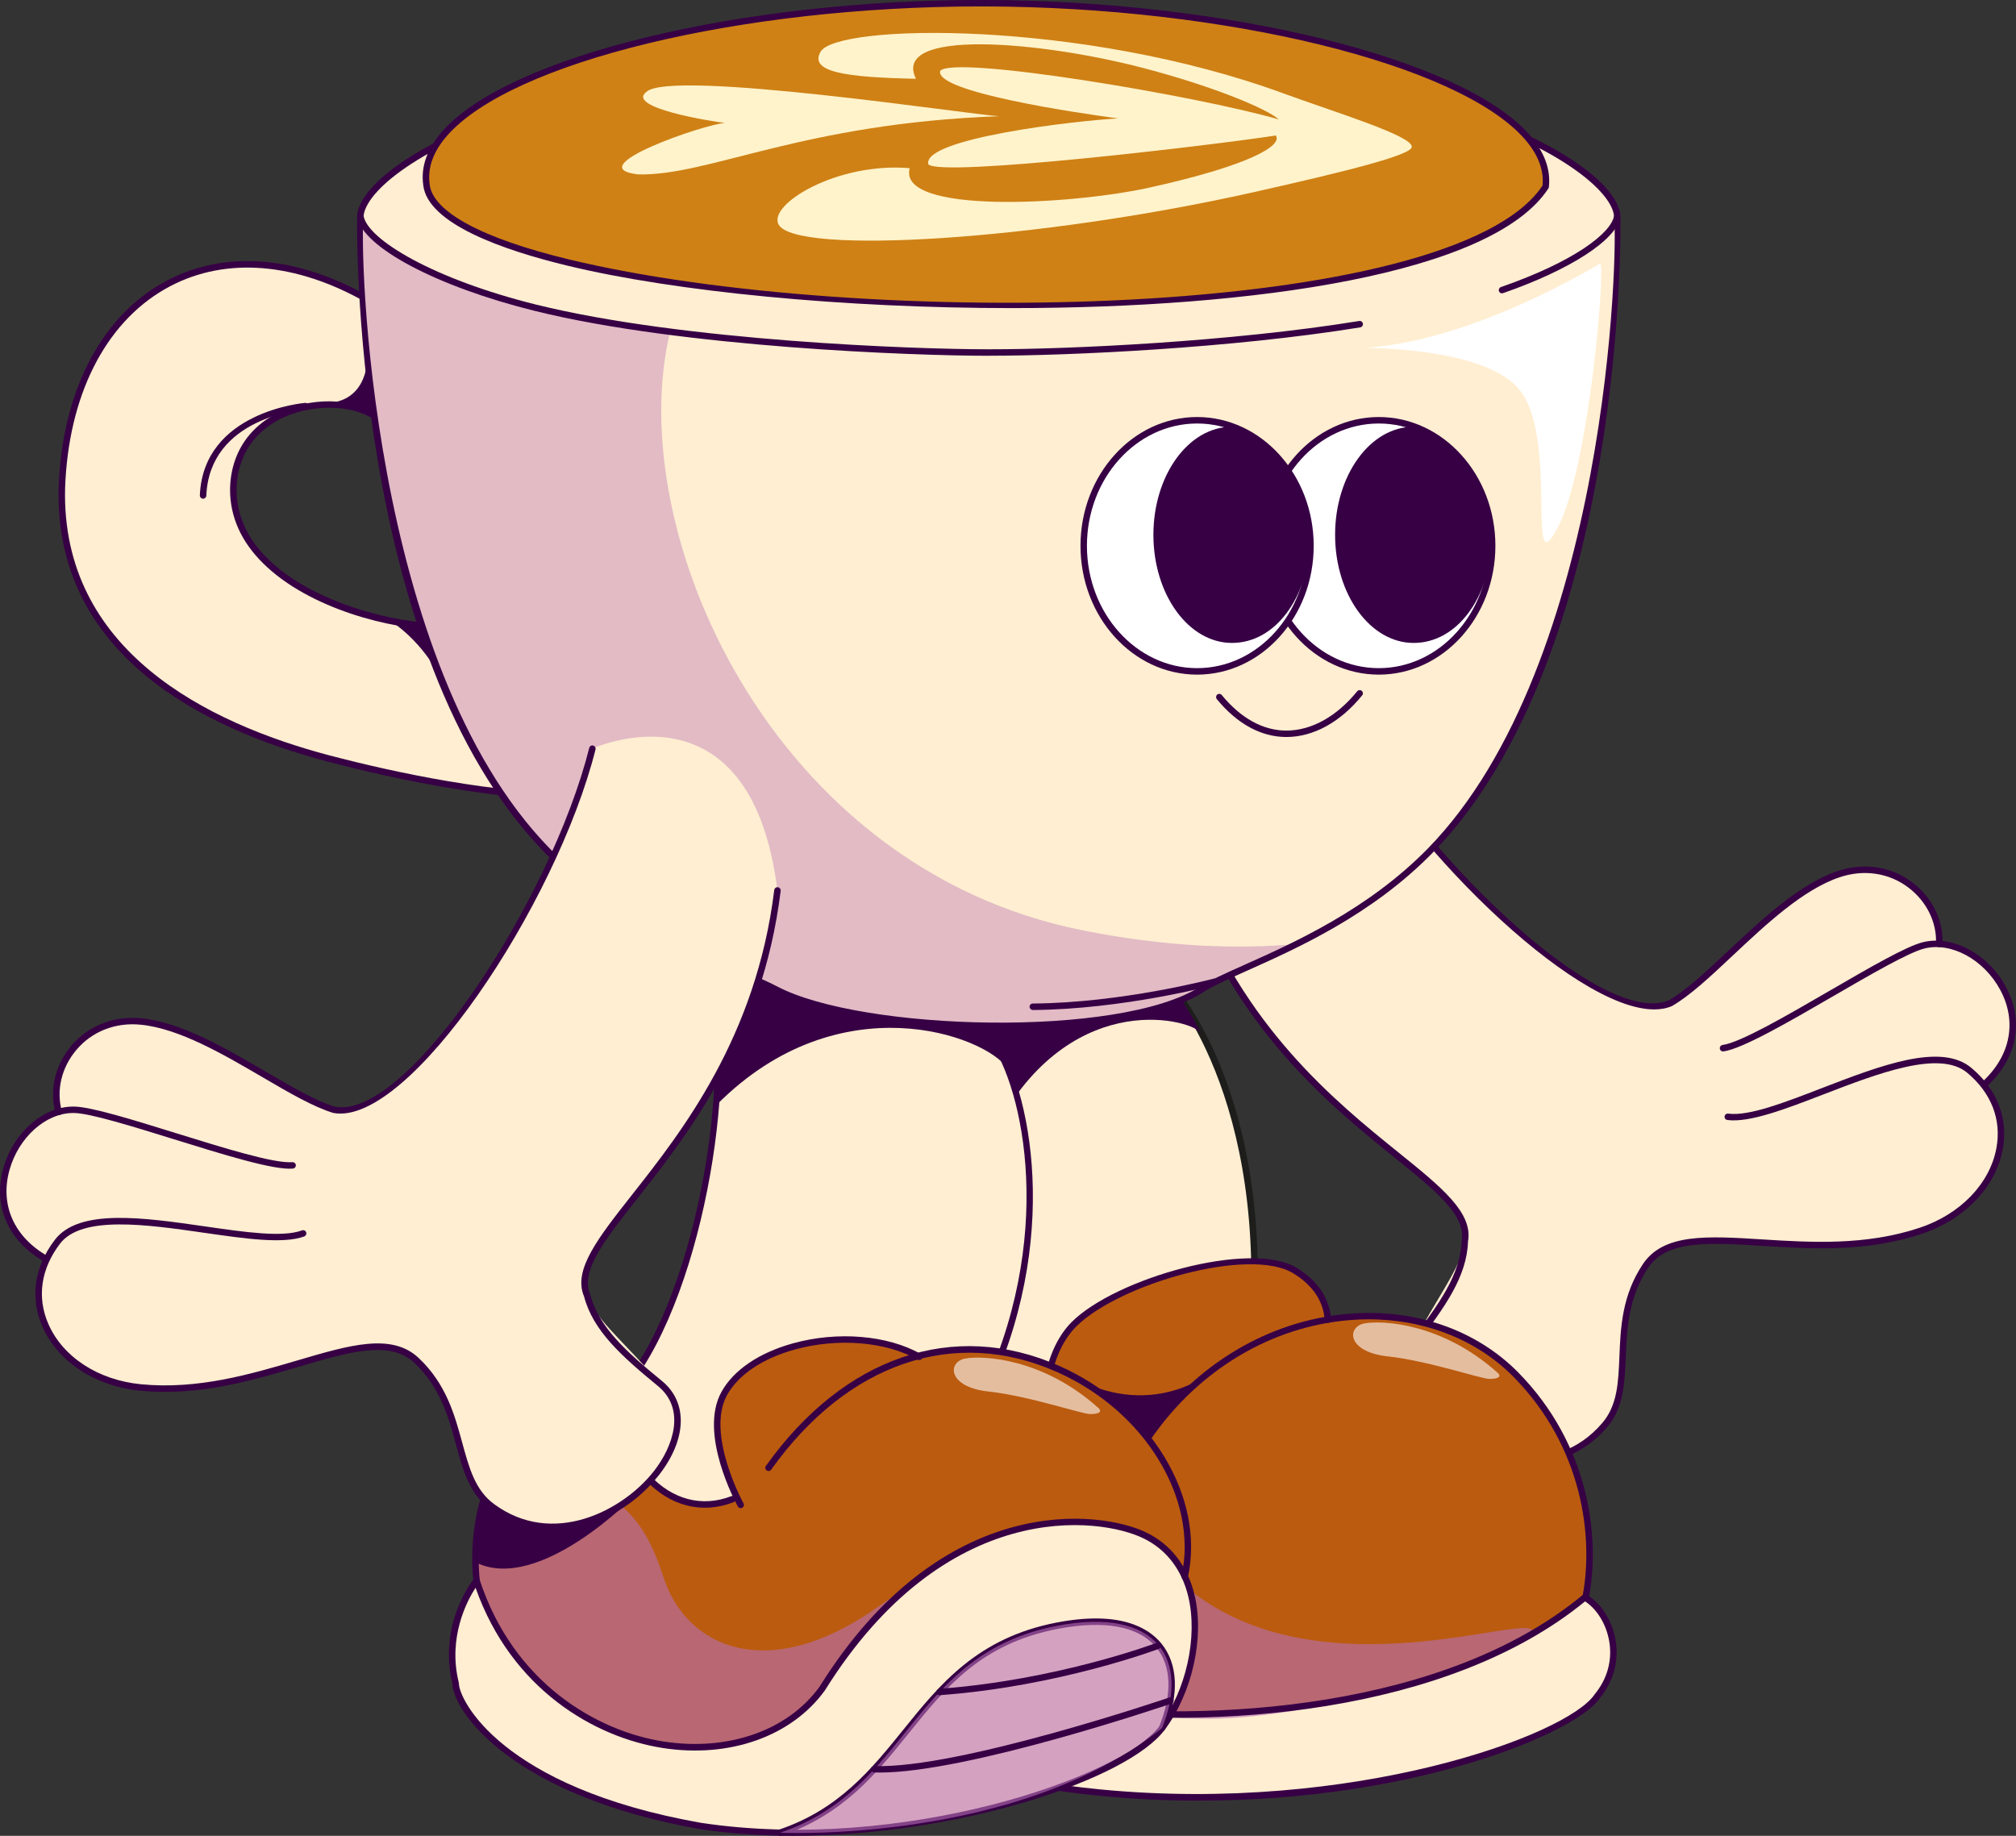 <?xml version="1.0" encoding="UTF-8"?> <svg xmlns="http://www.w3.org/2000/svg" viewBox="0 0 379.69 345.79"><rect x="0" y="0" width="379.69" height="345.79" fill="#333333" stroke="none"/><defs><style> .cls-1 { fill: #370045; } .cls-2, .cls-3 { fill: #fff; } .cls-4 { fill: #ffeed1; } .cls-5 { opacity: .4; } .cls-5, .cls-6 { fill: #b870b4; mix-blend-mode: multiply; } .cls-3 { mix-blend-mode: overlay; } .cls-3, .cls-6 { opacity: .6; } .cls-7 { isolation: isolate; } .cls-8 { fill: #fff3cb; } .cls-9 { fill: #1d1d1b; } .cls-10 { fill: #cf8115; } .cls-11 { fill: #bb5b0f; } </style></defs><g class="cls-7"><g id="Layer_2" data-name="Layer 2"><g id="Layer_1-2" data-name="Layer 1"><g><path class="cls-4" d="M67.97,55.71c-29.5-15.89-55.11,1.59-56.33,36.19-.69,27.76,21.63,43.4,50.19,50.94,32.06,8.43,49.65,7.19,49.63,7.37-.4.39-17.12-31.66-28.63-32.27-11.86.16-38.9-7.64-38.91-25.75.22-18.04,25.02-19.58,29.51-10.86l-5.46-25.63Z"></path><path class="cls-1" d="M111.45,150.83s-.05,0-.08,0c-.04,0-.08-.01-.12-.02-.12,0-.31,0-.58,0h-.08c-17.3-.01-36.15-4.01-48.91-7.37-23.53-6.21-51.42-20.2-50.64-51.55.62-17.74,7.7-31.77,19.42-38.5,10.77-6.18,24.19-5.54,37.8,1.79.29.16.41.53.25.82-.16.29-.53.41-.82.25-13.22-7.12-26.23-7.76-36.62-1.8-11.35,6.51-18.2,20.17-18.81,37.48-.76,30.55,26.63,44.23,49.74,50.34,12.61,3.31,31.2,7.27,48.27,7.33-.29-.46-.67-1.1-1.21-1.98-4.73-7.82-17.28-28.58-26.25-29.05-.12,0-.25,0-.37,0-8.51,0-24.1-3.8-32.86-12.44-4.15-4.09-6.25-8.77-6.25-13.92.1-8.07,5.14-14.06,13.48-16.02,7.34-1.73,14.88.41,17.18,4.88.15.3.04.66-.26.82-.3.15-.66.04-.82-.26-2.06-3.99-9.01-5.86-15.82-4.26-7.76,1.83-12.45,7.38-12.54,14.85,0,4.8,1.98,9.19,5.89,13.04,8.54,8.43,24.4,12.21,32.4,12.09,9.66.5,22.45,21.67,27.27,29.63.76,1.26,1.43,2.37,1.68,2.7.05.03.09.07.14.12.12.13.17.3.16.47-.01.15-.08.28-.18.38-.11.11-.27.17-.43.17Z"></path><path class="cls-4" d="M365.23,177.81c.41-8.56-8.51-16.62-18.9-13.16-11.65,3.88-23.39,19.56-31.74,24.32-13.1,5.64-48.03-26.81-62.59-55.48,0,0-32.15-6.82-28.04,33.82,16,44.28,56.37,55.51,51.86,67.52-1.77,5.54-5.23,9.64-9.6,18.08-7.43,14.35,21,33.05,36.02,15.51,6.24-7.28.28-18.91,7.71-29.99,7-10.43,29.94.69,51.8-6.6,13.33-4.44,19.39-17.94,11.84-27.49l.15-.11c11.91-10.92,1.56-25.9-8.51-26.43Z"></path><g><path class="cls-1" d="M311.54,190.13c-15.28,0-47.39-31.48-60.08-56.36-.15-.3-.03-.66.26-.82.3-.15.66-.03.82.26,13.51,26.48,49.02,60.7,61.81,55.19,3.19-1.83,7.06-5.46,11.16-9.31,6.32-5.93,13.48-12.65,20.63-15.03,4.95-1.64,10.06-.86,14.03,2.15,3.76,2.85,5.88,7.2,5.67,11.62-.02.34-.3.63-.64.58-.33-.02-.59-.3-.58-.64.19-4.02-1.75-7.98-5.19-10.59-3.64-2.76-8.35-3.48-12.91-1.96-6.9,2.29-13.95,8.92-20.18,14.77-4.15,3.9-8.07,7.58-11.45,9.51-.99.43-2.12.63-3.35.63Z"></path><path class="cls-1" d="M373.75,204.84c-.16,0-.33-.07-.45-.2-.23-.25-.21-.63.04-.86,5.33-4.89,6.59-11.38,3.37-17.35-3.08-5.71-9.22-9.05-14.29-7.77-2.99.76-10.18,4.93-17.13,8.96-8.4,4.87-17.1,9.92-20.69,10.42-.34.04-.64-.18-.69-.52-.05-.33.18-.64.52-.69,3.36-.47,11.95-5.45,20.25-10.27,7.35-4.26,14.29-8.29,17.44-9.08,5.59-1.41,12.32,2.19,15.65,8.37,3.5,6.49,2.15,13.53-3.62,18.82-.12.11-.26.16-.41.16Z"></path><path class="cls-1" d="M287.12,275.84c-6.04,0-12.19-2.33-16.9-6.17-6.62-5.39-8.38-12.12-4.49-17.13,5.29-6.83,9.36-12.55,9.55-18.84.85-4.79-4.82-9.37-12.68-15.71-11.79-9.52-29.61-23.9-39.22-50.48-.11-.32.05-.66.36-.78.32-.11.66.05.78.37,9.49,26.26,27.15,40.51,38.84,49.95,8.18,6.6,14.09,11.37,13.12,16.78-.19,6.57-4.36,12.45-9.79,19.45-4.19,5.4-.31,11.7,4.29,15.45,7.38,6.02,21.81,9.79,30.78-.69,2.86-3.34,3.04-7.62,3.24-12.59.22-5.37.47-11.45,4.43-17.36,3.89-5.8,12.09-5.29,22.47-4.64,9.11.57,19.44,1.21,29.64-2.19,7.66-2.55,13.19-8.28,14.45-14.95,1.02-5.38-.93-10.44-5.49-14.25-5.2-4.35-16.78.12-27,4.05-7.19,2.77-13.98,5.39-18.17,4.85-.33-.04-.57-.35-.52-.68.04-.33.34-.57.68-.52,3.88.51,10.53-2.06,17.57-4.78,11.04-4.26,22.46-8.66,28.21-3.85,4.91,4.1,7.01,9.57,5.91,15.4-1.34,7.1-7.19,13.18-15.26,15.88-10.43,3.48-20.88,2.83-30.1,2.25-9.99-.62-17.88-1.12-21.39,4.11-3.77,5.62-4.01,11.52-4.23,16.73-.21,4.97-.4,9.67-3.53,13.33-4.2,4.9-9.83,7.01-15.57,7.01Z"></path></g><g><path class="cls-4" d="M235.68,253.71c4.42-49.08-16.49-69.98-18.07-70.75-1.57-.77-18.83,0-40.01,11.72,7.72,14.44,7.72,51.34-6.12,64.03,0,0-.77,52.27,64.19-5Z"></path><path class="cls-9" d="M188.5,281.15c-2.61,0-4.97-.48-7.07-1.45-10.66-4.91-10.55-20.34-10.54-21,0-.17.07-.32.2-.44,13.52-12.39,13.61-49.05,5.99-63.3-.16-.29-.05-.66.24-.82,20.91-11.58,38.46-12.77,40.57-11.74,2.96,1.46,22.71,23.53,18.4,71.35-.01.15-.09.3-.2.4-20.35,17.94-36.31,26.98-47.58,26.98ZM172.1,258.97c.03,2.01.61,15.38,9.84,19.63,10.55,4.85,28.93-3.86,53.16-25.18,4.11-46.38-14.9-68.41-17.75-69.91-1.4-.66-18.14.06-38.93,11.42,7.65,15.16,7.46,51.08-6.32,64.04ZM235.68,253.71h.01-.01Z"></path></g><path class="cls-1" d="M188.23,211.24c14.34-25.44,36.75-19.12,38.03-16.55-4.48-8.35-5.62-8.64-5.62-8.64l-42.16,3.52,9.74,21.67Z"></path><g><g><path class="cls-4" d="M150.99,302.55s-4.66,6.91-1.72,12.54c2.92,5.63,21.01,18.99,57.94,22.56,48.41,4.69,88.41-10.29,93.64-18.18,5.63-6.82,2.51-15.63-2.23-18.52-.04-.02-.09-.05-.12-.07-40.46,33.59-131.07,24.57-147.5,1.67Z"></path><path class="cls-11" d="M250.09,248.56v-.02c-.25-3.31-1.92-6.61-6.22-9.25-8.39-5.1-33.39,1.93-41.62,10.16-5.75,5.73-8.07,18.67.53,28.66-13.33,2.78-28.98-3.22-27.52-15.79-14.84.88-32.81,21.45-24.27,40.22,16.42,22.89,107.04,31.92,147.5-1.67.04.02.09.05.12.07l.02-.04c2.48-12.99-1.09-29.74-13.12-41.97-8.99-9.14-22.23-12.64-35.42-10.37Z"></path><path class="cls-3" d="M282,258.52c-10.39-9.3-21.64-9.87-25.01-9.25-3.37.63-3.37,5.36,4.36,6.21,7.72.85,17.57,4.24,19.16,4.25,1.5,0,2.45-.36,1.5-1.21Z"></path><path class="cls-1" d="M200.25,258.3c15.22,9.58,26.59.93,26.59.93l-10.38,11.19-16.21-12.13Z"></path><path class="cls-6" d="M210.24,280.28c18.76,46.25,76.13,23.16,78.3,26.77,2.16,3.61-58.9,24.88-78.3,13.26-19.4-11.62,0-40.03,0-40.03Z"></path></g><g><path class="cls-1" d="M298.62,301.52s-.08,0-.11-.01c-.33-.06-.55-.38-.48-.71,2.19-11.44-.06-28.33-12.95-41.43-7.68-7.81-18.98-11.71-31-10.71-14.63,1.23-28.16,9.29-37.12,22.12-.19.27-.57.34-.84.15-.27-.19-.34-.57-.15-.84,9.17-13.13,23.03-21.38,38.02-22.63,12.38-1.04,24.03,2.99,31.96,11.06,13.22,13.44,15.52,30.77,13.28,42.51-.06.29-.31.49-.6.49Z"></path><path class="cls-1" d="M150.99,303.16c-.23,0-.45-.13-.55-.36-3.66-8.04-2.88-17.1,2.18-25.5,5.32-8.83,14.4-15.09,22.6-15.58.18-.02.35.06.48.19.12.13.18.31.16.49-.47,4,.89,7.58,3.91,10.35,4.89,4.47,13.58,6.42,21.89,4.97-8.25-10.38-5.31-23.22.16-28.69,8.31-8.31,33.75-15.48,42.36-10.24,4.03,2.45,6.22,5.73,6.52,9.72.03.33-.23.63-.56.65-.32.03-.62-.23-.65-.56-.27-3.58-2.27-6.54-5.95-8.78-8.26-5.03-32.81,2.01-40.87,10.06-5.28,5.28-8.03,17.89.56,27.84.14.16.18.39.12.59-.07.2-.24.36-.45.4-8.97,1.87-18.6-.17-23.95-5.07-3.14-2.87-4.64-6.54-4.37-10.65-7.63.77-15.96,6.69-20.93,14.94-4.85,8.06-5.6,16.71-2.12,24.38.14.3,0,.66-.3.8-.08.04-.17.05-.25.05Z"></path><path class="cls-1" d="M225.93,339.16c-6.05,0-12.33-.28-18.79-.91-37-3.58-55.34-16.97-58.42-22.89-3.06-5.88,1.56-12.86,1.76-13.15.11-.16.3-.26.49-.27.19,0,.39.09.5.25,6.28,8.75,23.85,15.75,47,18.73,29.93,3.84,73.97.78,99.62-20.51.2-.16.47-.19.69-.06,2.72,1.57,4.81,4.81,5.47,8.46.71,3.95-.33,7.87-2.94,11.03-4.3,6.5-34.57,19.31-75.38,19.31ZM151.05,303.64c-1.05,1.88-3.43,6.97-1.25,11.17,2.98,5.73,20.95,18.71,57.46,22.24,47.5,4.59,87.97-10.19,93.08-17.92,2.41-2.93,3.37-6.49,2.72-10.09-.57-3.15-2.28-5.94-4.53-7.41-26,21.29-70.18,24.37-100.21,20.51-22.84-2.93-40.38-9.82-47.28-18.49Z"></path></g></g><path class="cls-4" d="M117.86,261.08c14.77-18.38,21.26-63.11,15.11-76.34,26.09-8.48,48.52.74,53.13,10,6.16,7.21,13.99,35.39,0,66.34-12.3,25.94-80.1,44.78-68.24,0Z"></path><path class="cls-1" d="M135.07,208c23.02-23.09,50.5-12.94,54.62-6.83-1.29-6.7-11.57-14.82-11.57-14.82l-47.81-4.96,4.76,26.61Z"></path><path class="cls-1" d="M136.81,288.7c-3.69,0-7.12-.51-10.12-1.6-6.8-2.49-13.96-9.05-9.42-26.17.02-.08.06-.16.11-.23,14.96-18.61,20.87-63.14,15.03-75.7-.07-.16-.08-.34,0-.5.07-.16.2-.28.37-.34,25.92-8.42,48.78.28,53.83,10.24,6.7,7.93,13.82,36.46.04,66.93-7.05,14.87-31.52,27.37-49.84,27.37ZM118.41,261.36c-3.35,12.78-.34,21.29,8.7,24.6,17.04,6.23,50.35-8.09,58.43-25.14,13.58-30.04,6.63-58.04.09-65.69-.03-.04-.06-.08-.08-.12-4.63-9.3-27.02-17.67-51.76-9.9,5.47,13.56-.49,57.6-15.38,76.25Z"></path><path class="cls-4" d="M226.4,186.33c6.56-4.23,27.36-10.11,42.96-26.08,35.41-36.23,35.73-116.28,35.22-119.81-.85-5.84-13.6-14.7-32.93-20.39-27.45-8.07-70.33-10.05-85.41-10.02-15.08-.03-57.96,1.95-85.41,10.02-19.34,5.69-32.08,14.55-32.93,20.39-.51,3.52-.19,83.57,35.22,119.81,15.61,15.97,36.07,22.43,42.96,26.08,15.7,8.31,64.78,10.02,80.32,0Z"></path><path class="cls-2" d="M257.49,65.48c20.44-1.47,42.69-15.26,43.85-15.8,1.15-.54-1.93,38.19-7.94,49.66-6,11.47,0-15.7-6.83-25.41-6.37-9.07-31.73-8.26-29.08-8.45Z"></path><path class="cls-5" d="M203.89,175.23c-58.67-11.66-86.73-75.22-77.69-112.74-9.03-1.17-17.79-2.65-25.37-4.53-19.34-4.79-32.08-12.26-32.93-17.18v-.39s0,.03,0,.05c-.51,3.52-.19,83.57,35.22,119.81,15.61,15.97,36.07,22.43,42.96,26.08,15.7,8.31,64.78,10.02,80.32,0,3.25-2.09,9.99-4.59,17.86-8.52-11.18,1.01-24.59.57-40.37-2.57Z"></path><path class="cls-1" d="M194.52,190.23c-.33,0-.6-.27-.61-.6,0-.34.27-.61.6-.61,16.82-.11,33.93-4.65,34.1-4.69.32-.09.66.11.74.43.09.32-.1.66-.43.74-.17.05-17.43,4.63-34.41,4.74h0Z"></path><path class="cls-1" d="M38.25,93.93s-.02,0-.03,0c-.33-.01-.6-.3-.58-.63.66-15.81,19.63-17.39,19.82-17.41.32-.04.62.23.65.56.02.33-.23.63-.56.65-.74.06-18.08,1.52-18.69,16.25-.01.33-.28.58-.61.58Z"></path><path class="cls-1" d="M188.32,193.77c-16.88,0-34.19-2.5-42.53-6.91-1.43-.76-3.51-1.66-5.93-2.71-9.27-4.03-24.77-10.78-37.19-23.48-36.81-37.67-35.49-119.59-35.39-120.32.97-6.7,15.01-15.48,33.36-20.88,28.13-8.27,72.27-10.05,85.58-10.04,13.27.01,57.45,1.77,85.58,10.04,18.36,5.4,32.39,14.18,33.36,20.88.11.73,1.43,82.65-35.39,120.32-11.39,11.66-25.54,17.98-34.91,22.17-3.57,1.6-6.4,2.86-8.16,4l-.33-.51.33.51c-7.42,4.78-22.73,6.94-38.41,6.94ZM185.98,10.64c-13.53,0-57.16,1.81-84.98,10-20.09,5.91-31.74,14.66-32.51,19.89-.86,5.88.99,84.44,35.05,119.29,12.25,12.53,27.62,19.22,36.8,23.22,2.54,1.1,4.54,1.98,6.01,2.75,15.86,8.39,64.56,9.79,79.71.03h0c1.84-1.19,4.7-2.47,8.32-4.09,9.28-4.15,23.3-10.41,34.54-21.91,34.06-34.85,35.91-113.41,35.05-119.29-.76-5.23-12.41-13.98-32.51-19.89-27.99-8.23-71.96-10.02-85.24-10h-.26Z"></path><g><path class="cls-10" d="M80.32,34.76c2.67,25.56,188.48,34.62,210.79.4C293.25,16.05,239.35.75,185.51.61c-53.97-.14-107.88,14.92-105.19,34.16Z"></path><path class="cls-1" d="M190.54,58.03c-31.54,0-63.23-3.05-83.67-7.99-11.96-2.89-26.38-7.87-27.16-15.21-.47-3.42.72-6.79,3.55-10.04C95.71,10.54,139.66-.13,185.51,0c45.66.12,89.69,10.97,102.42,25.24,2.89,3.24,4.16,6.6,3.78,9.99-.01.09-.04.18-.09.26-10.56,16.2-55.65,22.54-101.07,22.54ZM184.73,1.21c-45.25,0-88.39,10.44-100.55,24.38-2.59,2.97-3.69,6.03-3.26,9.08,0,0,0,.01,0,.02.54,5.18,9.86,10.22,26.24,14.17,55.22,13.33,166.47,11.45,183.36-13.91.29-2.99-.89-5.98-3.49-8.9-12.52-14.04-56.16-24.72-101.52-24.84-.26,0-.52,0-.78,0Z"></path><g><path class="cls-8" d="M121.71,17.33c-3.8,2.95,12.07,5.5,14.84,5.83-3.66.16-27.72,8.39-16.36,9.69,13.34.32,30.78-9.62,68-10.96-4.89-.21-62.02-8.97-66.47-4.56Z"></path><path class="cls-8" d="M198.67,24.44c-.12,0-.23.01-.34.02.21,0,.36,0,.34-.02Z"></path></g><path class="cls-8" d="M265.9,27.67c.1-2.11-14.29-6.46-24.29-10.12-37.83-13.84-84.08-13.15-87.08-7.78-2.12,3.79,4.65,4.79,17.98,5.07-4.7-9.5,23.26-7.13,42.74-2.05,12.62,3.29,23.11,7.52,25.61,9.71-15.3-4.44-61.09-12.16-63.78-9.16-1.18,3.99,26.11,7.98,33.51,8.97-7.68.38-36.97,3.75-35.75,8.64,2.34,2.48,53.82-3.62,65.45-5.43,1.32,1.95-5.18,5.69-23.73,9.8-14.83,3.29-47.58,5.09-45.23-3.64-13.63-1.19-26.79,6.84-24.68,10.63,3.21,5.74,48.66,3.07,89.68-6.16,16.84-3.79,29.49-6.91,29.56-8.47Z"></path></g><g><ellipse class="cls-2" cx="259.68" cy="102.82" rx="21.35" ry="23.65"></ellipse><path class="cls-1" d="M280.99,101.89c-.35-10.04-6.34-18.46-14.57-21.5-.06,0-.12-.01-.18-.01-8.17,0-14.79,9.12-14.79,20.36s6.62,20.36,14.79,20.36,14.31-8.5,14.75-19.21Z"></path><path class="cls-1" d="M259.68,127.07c-12.11,0-21.96-10.88-21.96-24.26s9.85-24.26,21.96-24.26,21.96,10.88,21.96,24.26-9.85,24.26-21.96,24.26ZM259.68,79.77c-11.44,0-20.75,10.34-20.75,23.04s9.31,23.04,20.75,23.04,20.75-10.34,20.75-23.04-9.31-23.04-20.75-23.04Z"></path><ellipse class="cls-2" cx="225.46" cy="102.82" rx="21.35" ry="23.65"></ellipse><path class="cls-1" d="M246.77,101.89c-.35-10.04-6.34-18.46-14.57-21.5-.06,0-.12-.01-.18-.01-8.17,0-14.79,9.12-14.79,20.36s6.62,20.36,14.79,20.36,14.31-8.5,14.75-19.21Z"></path><path class="cls-1" d="M225.46,127.07c-12.11,0-21.96-10.88-21.96-24.26s9.85-24.26,21.96-24.26,21.96,10.88,21.96,24.26-9.85,24.26-21.96,24.26ZM225.46,79.77c-11.44,0-20.75,10.34-20.75,23.04s9.31,23.04,20.75,23.04,20.75-10.34,20.75-23.04-9.31-23.04-20.75-23.04Z"></path><path class="cls-1" d="M242.27,138.82c-4.74,0-9.27-2.47-13.1-7.14-.21-.26-.17-.64.08-.85.26-.21.64-.17.85.08,3.59,4.38,7.8,6.7,12.16,6.7h.03c4.72-.01,9.45-2.64,13.32-7.4.21-.26.59-.3.85-.09.26.21.3.59.09.85-4.1,5.05-9.17,7.84-14.26,7.85h-.03Z"></path></g><g><g><path class="cls-11" d="M172.94,255.47c27.92-7.13,55.2,18.49,50.2,41.47-1.48-3.23-3.88-5.94-7.4-7.69-10.74-5.32-39.32-5.77-60.9,28.83-14.13,19.51-54.04,13.38-65.07-20.35-1.73-16.85,7.25-37.3,28.1-36.65-4.57,9.38,6.36,26.64,20.1,21.29l.85-.29c-1.73-3.57-5.84-13.43-2.38-19.64,5.44-9.78,25.23-13.26,36.52-6.98Z"></path><path class="cls-3" d="M206.8,265.14c-10.39-9.3-21.64-9.87-25.01-9.25-3.37.63-3.37,5.36,4.36,6.21,7.72.85,17.57,4.24,19.16,4.25,1.5,0,2.45-.36,1.5-1.21Z"></path><path class="cls-6" d="M124.9,296.95c-4.33-13.62-10.28-16.69-27.6-22.55l-3.11.38c-3.77,6.84-5.22,15.27-4.43,22.95,11.03,33.73,50.95,39.86,65.07,20.35,5.01-8.02,10.39-14.14,15.84-18.77-1.49.77-3.2,1.83-5.17,3.24-20.57,14.73-36.26,8.01-40.59-5.61Z"></path><path class="cls-1" d="M89.55,294.27c12.08,6.01,30.2-12.8,30.2-12.8l-27.68-2.07s-3.31,9.7-2.52,14.87Z"></path><path class="cls-4" d="M223.13,296.94c4,8.67,1.29,21.06-4.27,28.54,5.15-12.65-.71-22.93-19.78-19.26-27.56,5.3-27.62,30.67-52.16,38.96v.02c-5.04-.12-10.07-.52-15.03-1.27-36.44-6.46-46.09-22.75-46.09-26.85-2.75-11.09,3.94-19.35,3.94-19.35,11.03,33.73,50.95,39.86,65.07,20.35,21.58-34.59,50.16-34.15,60.9-28.83,3.52,1.75,5.92,4.46,7.4,7.69Z"></path><path class="cls-4" d="M199.09,306.22c19.06-3.67,24.93,6.61,19.78,19.26-6.63,8.88-39.07,20.47-71.94,19.72v-.02c24.54-8.28,24.6-33.65,52.16-38.96Z"></path></g><g><path class="cls-1" d="M89.75,298.35c-.31,0-.57-.23-.6-.55-1.12-11.04,2.25-22.26,8.79-29.29,5.13-5.51,12.02-8.29,19.94-8.04.21,0,.39.12.5.29.11.18.12.39.03.58-2.26,4.62-.61,11.54,3.91,16.45,4.31,4.69,9.93,6.15,15.42,4.02.31-.12.66.03.79.34.12.31-.03.66-.35.79-5.98,2.33-12.09.75-16.75-4.33-4.58-4.98-6.37-11.94-4.48-16.95h-.02c-7.17,0-13.41,2.64-18.1,7.67-6.31,6.78-9.56,17.63-8.47,28.33.03.33-.21.63-.54.66-.02,0-.04,0-.06,0Z"></path><path class="cls-1" d="M223.13,297.55s-.09,0-.13-.01c-.33-.07-.54-.39-.46-.72,3.17-14.56-6.95-31.08-23.52-38.42-19.33-8.56-39.44-1.67-53.78,18.42-.19.27-.57.34-.85.14-.27-.2-.34-.57-.14-.85,14.7-20.6,35.36-27.65,55.26-18.83,17.09,7.57,27.5,24.67,24.22,39.79-.06.28-.31.48-.59.48Z"></path><path class="cls-1" d="M139.49,284.06c-.21,0-.42-.11-.53-.31-.31-.56-7.47-13.7-3.07-21.6,2.28-4.1,7.04-7.33,13.41-9.11,8.42-2.35,17.89-1.56,24.13,2,.29.17.39.54.23.83s-.54.39-.83.23c-5.97-3.41-15.07-4.15-23.2-1.89-6.05,1.69-10.55,4.72-12.68,8.53-4.07,7.31,3,20.3,3.08,20.43.16.29.06.66-.24.82-.09.05-.19.08-.29.08Z"></path><path class="cls-1" d="M149.56,345.79c-5.99,0-11.96-.39-17.74-1.27-35.39-6.26-46.49-22.16-46.6-27.37-2.75-11.21,3.78-19.45,4.06-19.8.14-.17.36-.25.58-.22.22.04.4.2.47.41,6.38,19.48,22.07,28.52,34.63,30.48,12.15,1.89,23.4-2.05,29.38-10.3,23.19-37.15,53.04-33.29,61.67-29.01,4.58,2.27,7.68,6.33,8.97,11.72,1.9,7.96-.41,18.4-5.63,25.4-6.92,9.28-38.59,19.95-69.79,19.95ZM89.56,299.07c-1.58,2.43-5.27,9.33-3.15,17.87.01.05.02.1.02.15,0,2.99,7.92,19.59,45.59,26.25,37.79,5.7,79.19-8.6,86.36-18.22,5.02-6.73,7.25-16.76,5.42-24.39-1.2-5.03-4.08-8.81-8.33-10.92-8.37-4.16-37.39-7.83-60.12,28.6-6.27,8.66-17.97,12.8-30.57,10.83-12.67-1.98-28.43-10.95-35.21-30.17Z"></path><path class="cls-1" d="M146.94,345.79c-.25,0-.49-.16-.57-.41-.11-.32.06-.66.38-.77,11.29-3.81,17.43-11.44,23.38-18.81,6.86-8.51,13.95-17.31,28.86-20.18,11.79-2.27,17.23.89,19.73,3.93,3.14,3.83,3.4,9.57.71,16.15-.13.31-.48.46-.79.33-.31-.13-.46-.48-.33-.79,2.51-6.15,2.32-11.45-.53-14.92-3.28-4-9.69-5.21-18.56-3.51-14.47,2.78-21.11,11.02-28.14,19.75-6.05,7.51-12.31,15.27-23.93,19.2-.06.02-.13.03-.19.03Z"></path><path class="cls-6" d="M218.86,325.48c5.16-12.65-.7-22.92-19.77-19.25-27.56,5.3-27.61,30.68-52.15,38.97,0,0,44.46,2.15,71.92-19.71Z"></path></g></g><path class="cls-4" d="M11.04,209.44c-2.31-8.25,4.6-18.1,15.49-17.04,12.22,1.18,27.16,13.86,36.36,16.64,14.03,2.58,40.85-36.84,48.66-68.02,0,0,29.82-13.81,34.87,26.72-5.74,46.73-42.59,66.67-35.52,77.38,2.96,5.01,7.25,8.23,13.39,15.49,10.44,12.33-13.11,36.9-31.66,23.14-7.7-5.7-4.49-18.38-14.2-27.52-9.15-8.61-29.03,7.34-51.97,5.1-13.99-1.36-22.9-13.17-17.67-24.16l-.17-.07c-14.05-7.99-7.29-24.9,2.41-27.66Z"></path><g><path class="cls-1" d="M11.04,210.05c-.26,0-.51-.18-.58-.44-1.19-4.26-.09-8.97,2.94-12.59,3.2-3.82,8.01-5.72,13.2-5.22,7.5.73,15.98,5.69,23.46,10.06,4.85,2.84,9.43,5.52,13.02,6.6,13.62,2.53,40.62-38.76,47.9-67.59.08-.33.41-.53.74-.44.32.08.52.41.44.74-7.38,29.26-35.17,71.06-49.36,68.47-3.79-1.14-8.43-3.86-13.34-6.73-7.37-4.31-15.73-9.2-22.96-9.9-4.78-.48-9.21,1.28-12.15,4.79-2.78,3.31-3.79,7.61-2.7,11.49.09.32-.1.66-.42.75-.05.02-.11.02-.16.02Z"></path><path class="cls-1" d="M8.63,237.71c-.1,0-.21-.03-.3-.08-6.8-3.88-9.69-10.44-7.72-17.55,1.85-6.68,7.49-11.65,13.17-11.65.07,0,.15,0,.22,0,3.25.07,10.92,2.45,19.03,4.97,9.17,2.85,18.65,5.79,22.03,5.5.34-.02.63.22.66.55.03.33-.22.63-.55.66-3.63.33-13.21-2.67-22.49-5.55-7.68-2.38-15.61-4.85-18.7-4.92-.07,0-.13,0-.2,0-5.16,0-10.29,4.59-12,10.76-1.81,6.54.86,12.58,7.15,16.17.29.17.39.54.23.83-.11.2-.32.31-.53.31Z"></path><path class="cls-1" d="M104.11,288.18c-4.06,0-8.14-1.19-11.83-3.93-3.87-2.87-5.1-7.4-6.41-12.2-1.37-5.03-2.92-10.73-7.85-15.37-4.58-4.31-12.16-2.07-21.76.76-8.86,2.61-18.91,5.57-29.85,4.51-8.47-.83-15.53-5.46-18.42-12.08-2.37-5.44-1.55-11.24,2.33-16.33,4.54-5.96,16.65-4.22,28.36-2.53,7.47,1.08,14.53,2.1,18.2.74.31-.12.66.04.78.36.12.31-.05.66-.36.78-3.96,1.46-11.16.42-18.79-.68-10.84-1.56-23.12-3.34-27.22,2.06-3.6,4.73-4.37,10.1-2.18,15.11,2.71,6.22,9.39,10.57,17.42,11.35,10.7,1.05,20.63-1.88,29.39-4.46,9.97-2.94,17.85-5.27,22.94-.48,5.17,4.87,6.78,10.75,8.19,15.93,1.31,4.79,2.43,8.93,5.96,11.55,11.07,8.21,24.3,1.32,30.16-6.19,3.65-4.68,6.03-11.68.74-16.02-6.85-5.62-12.23-10.43-13.91-16.87-2.12-4.97,2.58-10.94,9.08-19.2,9.29-11.8,23.34-29.63,26.74-57.34.04-.33.33-.58.68-.53.33.04.57.34.53.68-3.44,28.05-17.61,46.04-26.99,57.94-6.25,7.93-10.76,13.66-8.89,18.06,1.61,6.17,6.85,10.85,13.53,16.32,4.91,4.02,4.69,10.97-.56,17.7-4.76,6.11-12.35,10.34-20.01,10.34Z"></path></g><path class="cls-1" d="M186.59,67.01h-.61c-13.56,0-57.36-1.54-85.3-8.46-18.36-4.55-32.4-11.98-33.39-17.66-.06-.33.16-.64.49-.7.33-.06.64.16.7.49.77,4.44,13.13,11.89,32.48,16.69,27.82,6.89,71.48,8.42,85,8.42.21,0,.41,0,.61,0,14.85,0,45.28-1.41,69.42-5.33.33-.06.64.17.7.5.05.33-.17.64-.5.7-24.21,3.93-54.73,5.34-69.62,5.34Z"></path><path class="cls-1" d="M282.88,55.25c-.25,0-.49-.16-.57-.41-.11-.32.06-.66.37-.77,13.96-4.85,20.76-10.22,21.3-13.39.06-.33.37-.55.7-.49.33.06.55.37.49.7-.74,4.3-9.42,9.92-22.1,14.33-.07.02-.13.03-.2.03Z"></path><path class="cls-1" d="M165.7,333.87c-.37,0-.74,0-1.09-.02-.33-.01-.6-.29-.58-.63.01-.34.3-.58.63-.58,15.72.61,55.19-12.77,55.58-12.91.32-.1.66.06.77.38.11.32-.06.66-.38.77-1.59.54-38.39,12.99-54.93,12.99Z"></path><path class="cls-1" d="M176.95,319.3c-.32,0-.58-.24-.6-.56-.02-.33.23-.62.56-.65,22.13-1.61,40.69-8.56,40.87-8.63.31-.11.66.04.78.35.12.31-.04.66-.35.78-.19.07-18.9,7.09-41.22,8.71-.01,0-.03,0-.04,0Z"></path><path class="cls-1" d="M61.08,75.93c7.54,0,8.23-7.08,8.05-8.87,1.65,6.35,1.25,10.5,1.25,10.5,0,0-6.63-2.18-9.3-1.63Z"></path><path class="cls-1" d="M73.52,116.93c6.7,4.47,9.52,11.06,9.3,10.42-.22-.64-3.52-9.07-3.52-9.07l-5.78-1.36Z"></path></g></g></g></g></svg> 